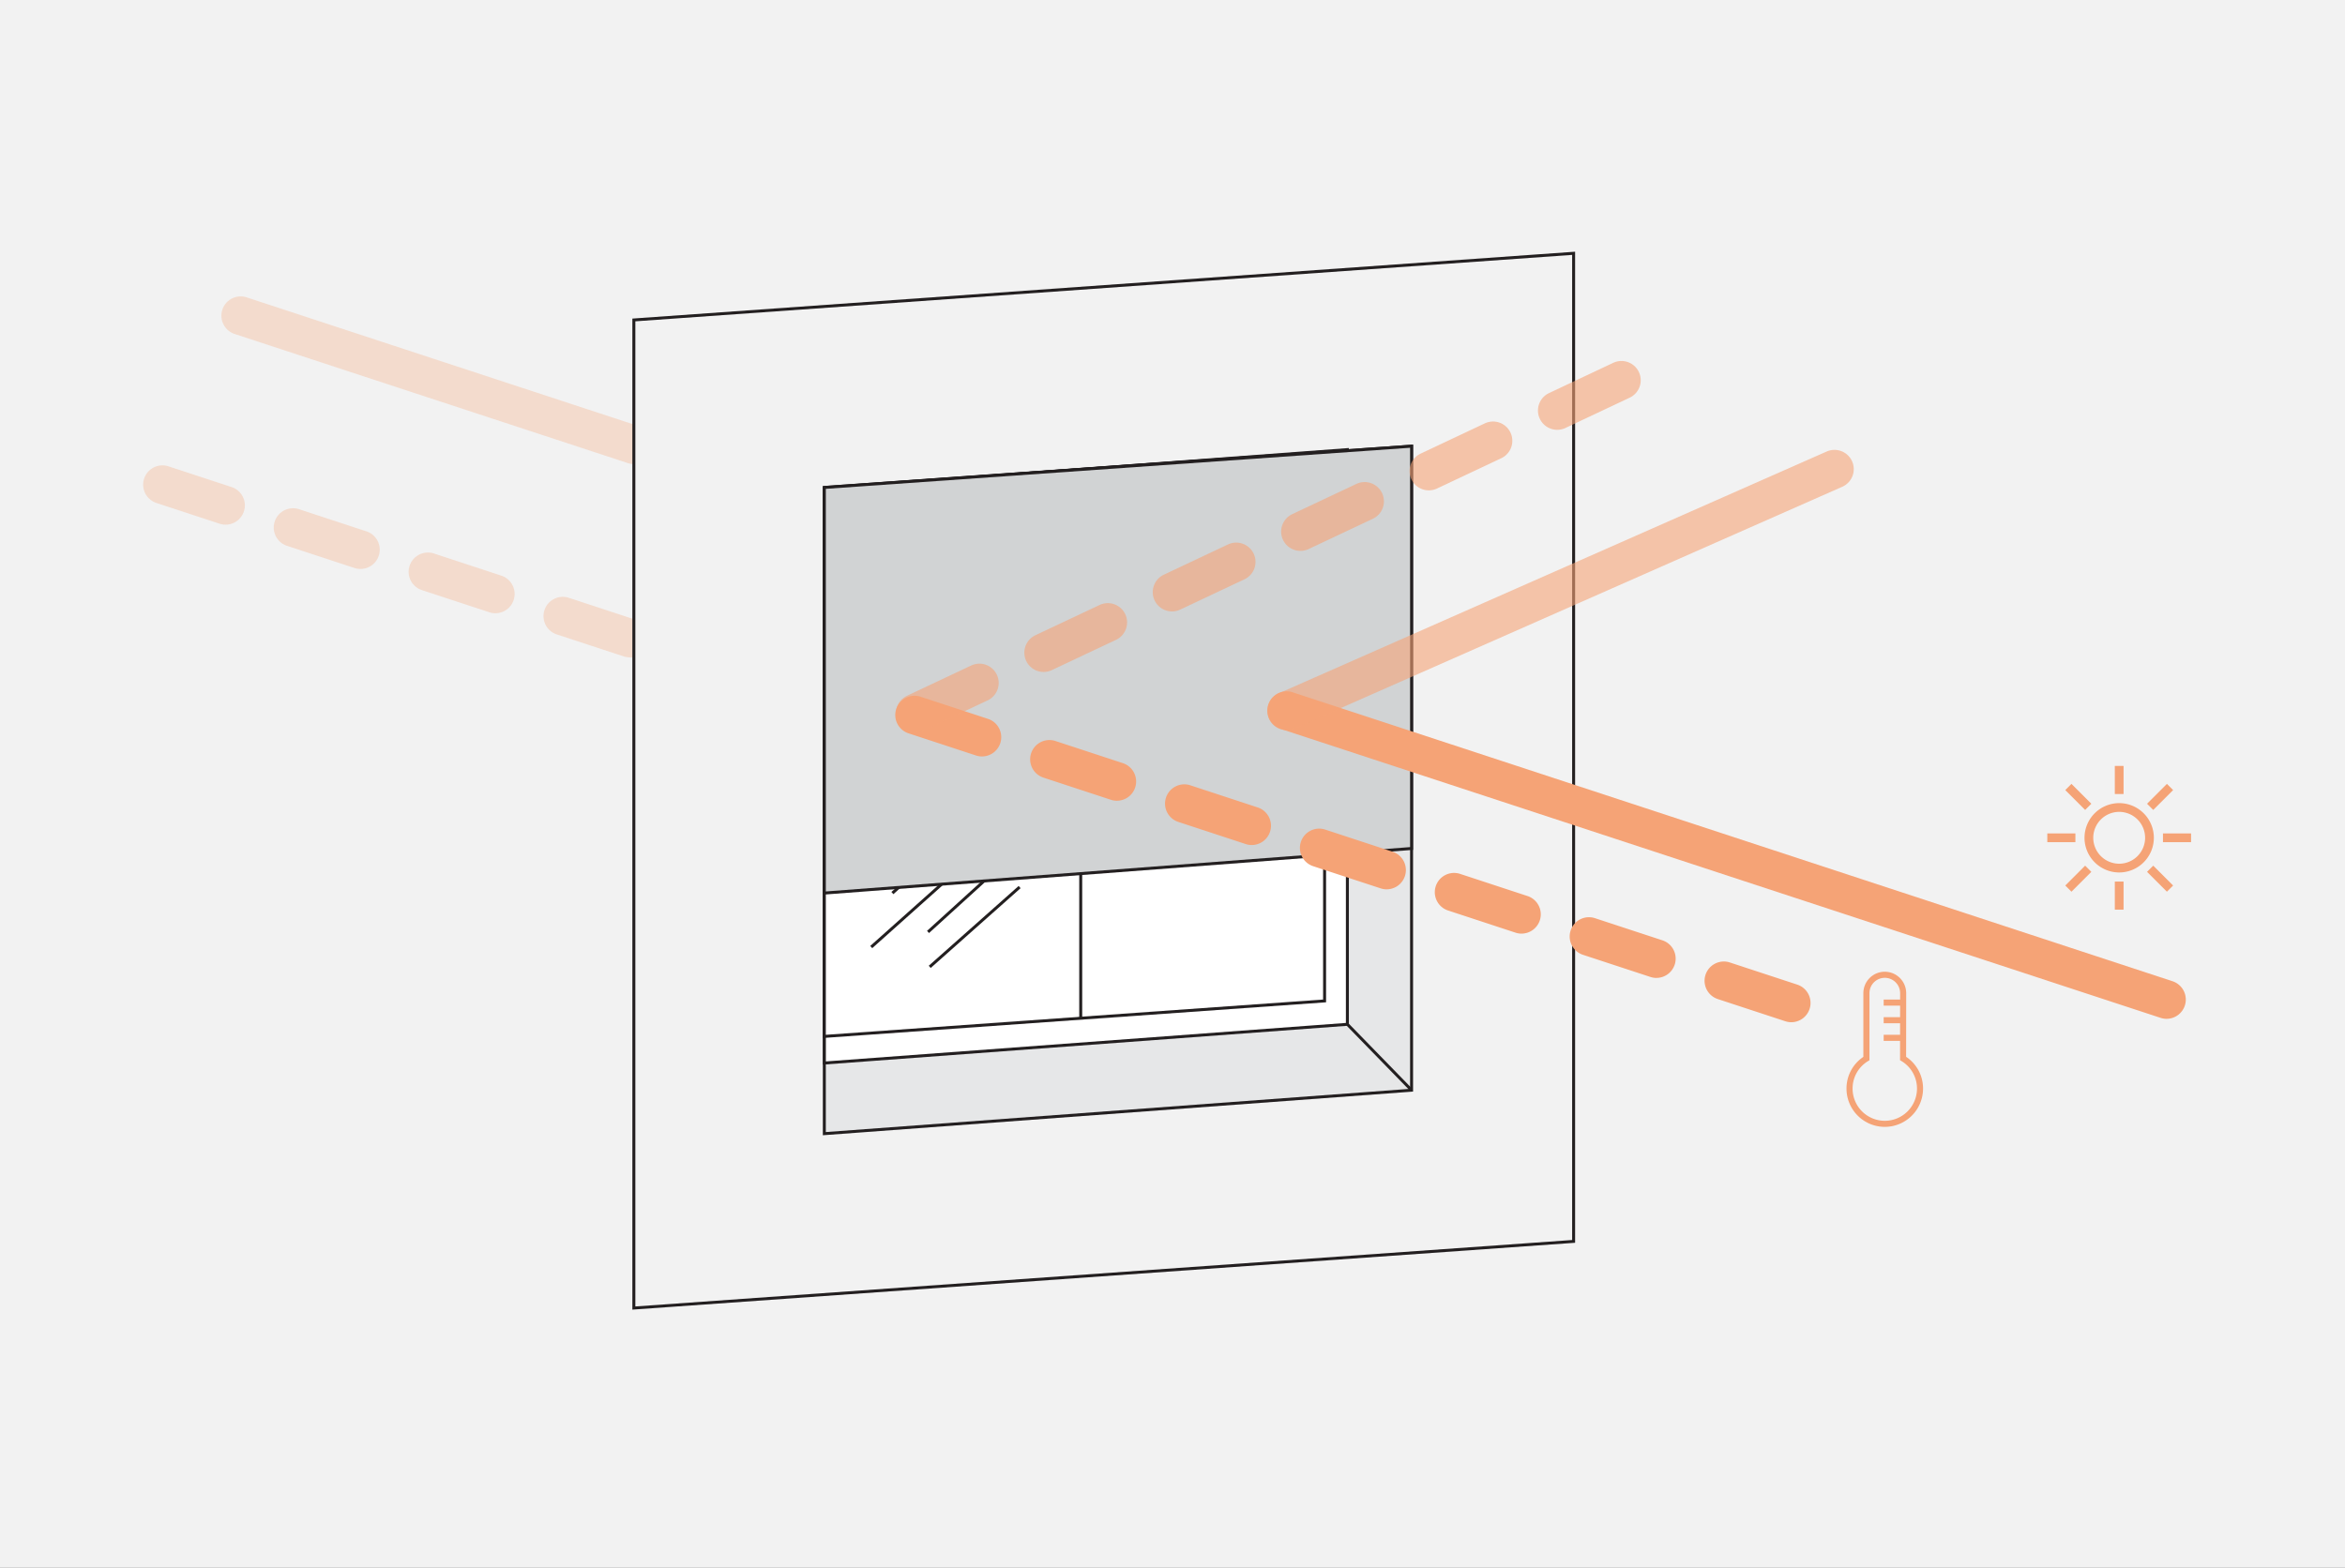 <svg xmlns="http://www.w3.org/2000/svg" width="473" height="316.25" viewBox="0 0 473 316.25"><rect x="0" y="0" width="473" height="316.25" fill="#808080" stroke="none"/><defs><style>.a{fill:#f2f2f2;}.b{fill:none;stroke:#f5a376;stroke-linecap:round;stroke-linejoin:round;stroke-width:5.431px;}.c,.h,.i{fill:#f5a376;}.c{opacity:0.3;}.d{fill:#e6e7e8;}.e{fill:#231f20;}.f{fill:#fff;}.g{fill:#d1d3d4;}.i{opacity:0.6;}</style></defs><rect class="a" width="473" height="316" transform="translate(0 0.25)"/><g transform="translate(562.63 -240)"><rect class="a" width="473" height="315" transform="translate(-562.63 240)"/><path class="b" d="M-404.771,312.411" transform="translate(68.166 31.268)"/><path class="c" d="M-448.247,315.593a3.857,3.857,0,0,1-1.213-.2l-79.306-26.048a3.884,3.884,0,0,1-2.48-4.905,3.888,3.888,0,0,1,4.906-2.481l78.093,25.652" transform="translate(13.468 18.036)"/><path class="c" d="M-443.75,344.342a7.353,7.353,0,0,1-1.684-.195l-13.6-4.469a3.886,3.886,0,0,1-2.48-4.907,3.887,3.887,0,0,1,4.905-2.48l12.862,4.224m-27.677-1.11a3.859,3.859,0,0,1-1.214-.2l-13.6-4.467a3.886,3.886,0,0,1-2.481-4.905,3.888,3.888,0,0,1,4.907-2.481l13.6,4.467a3.888,3.888,0,0,1,2.48,4.907A3.889,3.889,0,0,1-471.427,335.406Zm-27.206-8.936a3.859,3.859,0,0,1-1.214-.195l-13.6-4.469a3.887,3.887,0,0,1-2.48-4.907,3.887,3.887,0,0,1,4.907-2.48l13.6,4.469a3.887,3.887,0,0,1,2.48,4.905A3.889,3.889,0,0,1-498.633,326.47Zm-27.207-8.936a3.9,3.9,0,0,1-1.213-.195l-12.736-4.184a3.887,3.887,0,0,1-2.48-4.907,3.888,3.888,0,0,1,4.907-2.48l12.735,4.182a3.886,3.886,0,0,1,2.48,4.907A3.887,3.887,0,0,1-525.84,317.534Z" transform="translate(8.708 28.316)"/><g transform="translate(-435.078 290.781)"><g transform="translate(38.419 38.915)"><path class="d" d="M-446.505,311.73V441.565l118.452-8.766V302.869l-118.445,8.4" transform="translate(446.804 -302.548)"/><path class="e" d="M-446.714,441.983V311.827h.6V441.34l117.853-8.722V303.287l-118.125,8.381-.042-.6,118.765-8.426V433.173l-.277.021Z" transform="translate(446.714 -302.645)"/></g><g transform="translate(38.429 39.607)"><path class="f" d="M-446.5,427.107l105.491-7.811V303.353L-446.5,311.165Z" transform="translate(446.798 -303.031)"/><path class="e" d="M-446.707,427.526V310.984l.278-.02,105.813-7.836V419.669l-.278.021Zm.6-115.986V426.882l104.894-7.766V303.774Z" transform="translate(446.707 -303.128)"/></g><path class="e" d="M-473.546,488.9V288.96l.278-.022,189.878-13.472V475.412l-.278.02Zm.6-199.389V488.261l188.958-13.406V276.109Z" transform="translate(473.546 -275.466)"/><g transform="translate(38.419 40.085)"><path class="f" d="M-446.505,421.593l100.906-7.159V303.686l-100.906,7.159Z" transform="translate(446.804 -303.365)"/><path class="e" d="M-446.714,422.011V310.664l.278-.02,101.227-7.182V414.809l-.279.02Zm.6-110.791v110.15l100.307-7.118V304.1Z" transform="translate(446.714 -303.462)"/></g><g transform="translate(38.739 95.773)"><line class="f" x1="100.876" y2="7.153" transform="translate(0.023 0.266)"/><rect class="e" width="101.129" height="0.599" transform="translate(0 7.088) rotate(-4.019)"/></g><g transform="translate(90.137 43.868)"><line class="f" x2="0.012" y2="110.769" transform="translate(0.293)"/><rect class="e" width="0.598" height="110.769"/></g><g transform="translate(144.006 155.663)"><line class="f" x2="12.95" y2="13.294" transform="translate(0.214 0.209)"/><rect class="e" width="0.597" height="18.559" transform="translate(0 0.417) rotate(-44.248)"/></g><g transform="translate(99.002 54.29)"><rect class="e" width="40.874" height="0.598" transform="matrix(0.746, -0.666, 0.666, 0.746, 0, 27.232)"/><path class="e" d="M-401.021,329.774l-.4-.445,16.757-15.027.4.445Z" transform="translate(405.689 -312.986)"/><rect class="e" width="24.244" height="0.598" transform="matrix(0.748, -0.664, 0.664, 0.748, 11.797, 31.23)"/></g><g transform="translate(47.983 112.829)"><rect class="e" width="40.874" height="0.598" transform="matrix(0.746, -0.666, 0.666, 0.746, 0, 27.232)"/><path class="e" d="M-436.654,370.659l-.4-.445,16.757-15.028.4.445Z" transform="translate(441.321 -353.87)"/><path class="e" d="M-431.636,377.333l-.4-.442,20.892-19,.4.442Z" transform="translate(443.487 -352.701)"/><rect class="e" width="24.244" height="0.598" transform="matrix(0.748, -0.664, 0.664, 0.748, 11.797, 31.23)"/></g><g transform="translate(38.419 38.915)"><path class="g" d="M-446.505,393.028l118.452-8.994V302.869L-446.505,311.2Z" transform="translate(446.804 -302.548)"/><path class="e" d="M-446.714,393.448V311.015l119.05-8.37v81.763Zm.6-81.874V392.8l117.853-8.949V303.286Z" transform="translate(446.714 -302.645)"/></g></g><path class="h" d="M-202.724,403.482a3.859,3.859,0,0,1-1.214-.2l-177.48-58.292a3.888,3.888,0,0,1-2.48-4.907,3.89,3.89,0,0,1,4.907-2.481L-201.513,395.9a3.888,3.888,0,0,1,2.481,4.907A3.889,3.889,0,0,1-202.724,403.482Z" transform="translate(77.095 42.064)"/><path class="h" d="M-255.781,403.9a3.859,3.859,0,0,1-1.214-.2l-13.6-4.469a3.886,3.886,0,0,1-2.481-4.905,3.888,3.888,0,0,1,4.907-2.481l13.6,4.469a3.888,3.888,0,0,1,2.48,4.907A3.89,3.89,0,0,1-255.781,403.9Zm-27.207-8.936a3.857,3.857,0,0,1-1.213-.2l-13.6-4.467a3.887,3.887,0,0,1-2.48-4.907,3.888,3.888,0,0,1,4.907-2.48l13.6,4.467a3.886,3.886,0,0,1,2.481,4.905A3.891,3.891,0,0,1-282.988,394.96Zm-27.206-8.936a3.857,3.857,0,0,1-1.213-.2l-13.6-4.469a3.886,3.886,0,0,1-2.481-4.905,3.891,3.891,0,0,1,4.907-2.481l13.6,4.469a3.888,3.888,0,0,1,2.481,4.907A3.892,3.892,0,0,1-310.194,386.024Zm-27.206-8.936a3.866,3.866,0,0,1-1.214-.2l-13.6-4.469a3.887,3.887,0,0,1-2.481-4.905,3.889,3.889,0,0,1,4.907-2.481l13.6,4.469a3.887,3.887,0,0,1,2.48,4.905A3.889,3.889,0,0,1-337.4,377.088Zm-27.206-8.936a3.86,3.86,0,0,1-1.214-.2l-13.6-4.467a3.888,3.888,0,0,1-2.48-4.907A3.889,3.889,0,0,1-377,356.1l13.6,4.469a3.888,3.888,0,0,1,2.481,4.907A3.891,3.891,0,0,1-364.606,368.152Zm-27.206-8.936a3.86,3.86,0,0,1-1.214-.2l-13.6-4.469a3.886,3.886,0,0,1-2.481-4.905,3.889,3.889,0,0,1,4.907-2.481l13.6,4.469a3.888,3.888,0,0,1,2.481,4.907A3.891,3.891,0,0,1-391.812,359.216Zm-27.207-8.936a3.867,3.867,0,0,1-1.214-.2l-13.6-4.467a3.886,3.886,0,0,1-2.48-4.907,3.888,3.888,0,0,1,4.905-2.481l13.6,4.469a3.887,3.887,0,0,1,2.48,4.907A3.89,3.89,0,0,1-419.02,350.28Z" transform="translate(54.46 42.332)"/><path class="i" d="M-380.2,359.942a3.886,3.886,0,0,1-3.558-2.318,3.888,3.888,0,0,1,1.986-5.127l110.5-48.776a3.889,3.889,0,0,1,5.127,1.986,3.888,3.888,0,0,1-1.986,5.127l-110.5,48.776A3.858,3.858,0,0,1-380.2,359.942Z" transform="translate(77.096 27.372)"/><path class="i" d="M-432.525,365.814a3.886,3.886,0,0,1-3.519-2.231,3.887,3.887,0,0,1,1.859-5.175l12.951-6.107a3.889,3.889,0,0,1,5.175,1.859,3.889,3.889,0,0,1-1.858,5.175l-12.951,6.107A3.884,3.884,0,0,1-432.525,365.814Zm25.9-12.213a3.887,3.887,0,0,1-3.519-2.229,3.889,3.889,0,0,1,1.857-5.176l12.951-6.107a3.891,3.891,0,0,1,5.176,1.858,3.889,3.889,0,0,1-1.859,5.175l-12.951,6.107A3.864,3.864,0,0,1-406.624,353.6Zm25.9-12.213a3.89,3.89,0,0,1-3.519-2.229,3.888,3.888,0,0,1,1.859-5.175l12.951-6.108a3.89,3.89,0,0,1,5.175,1.858,3.887,3.887,0,0,1-1.857,5.175l-12.951,6.108A3.884,3.884,0,0,1-380.723,341.387Zm25.9-12.212a3.891,3.891,0,0,1-3.519-2.231,3.889,3.889,0,0,1,1.859-5.175l12.951-6.107a3.888,3.888,0,0,1,5.175,1.857,3.888,3.888,0,0,1-1.859,5.176l-12.949,6.107A3.886,3.886,0,0,1-354.822,329.175Zm25.9-12.213a3.889,3.889,0,0,1-3.519-2.231,3.888,3.888,0,0,1,1.859-5.175l12.951-6.107a3.888,3.888,0,0,1,5.175,1.858,3.887,3.887,0,0,1-1.859,5.175l-12.951,6.107A3.88,3.88,0,0,1-328.92,316.962Zm25.9-12.213a3.886,3.886,0,0,1-3.519-2.231,3.887,3.887,0,0,1,1.858-5.175l12.951-6.107a3.887,3.887,0,0,1,5.175,1.858,3.887,3.887,0,0,1-1.859,5.175l-12.951,6.107A3.859,3.859,0,0,1-303.019,304.748Z" transform="translate(54.501 21.964)"/><path class="h" d="M-261.983,367.151a7,7,0,0,1-6.994-6.994,7,7,0,0,1,6.994-6.993,7,7,0,0,1,6.993,6.993A7,7,0,0,1-261.983,367.151Zm0-12.223a5.236,5.236,0,0,0-5.23,5.229,5.237,5.237,0,0,0,5.23,5.23,5.236,5.236,0,0,0,5.229-5.23A5.234,5.234,0,0,0-261.983,354.928Z" transform="translate(126.805 48.866)"/><rect class="h" width="1.764" height="5.666" transform="translate(-136.06 394.526)"/><rect class="h" width="1.764" height="5.666" transform="translate(-136.06 417.855)"/><rect class="h" width="5.666" height="1.764" transform="translate(-126.347 408.142)"/><rect class="h" width="5.666" height="1.764" transform="translate(-149.676 408.142)"/><rect class="h" width="5.666" height="1.764" transform="translate(-129.557 402.155) rotate(-45)"/><rect class="h" width="5.666" height="1.764" transform="translate(-146.053 418.651) rotate(-45)"/><rect class="h" width="1.764" height="5.666" transform="matrix(0.707, -0.707, 0.707, 0.707, -129.557, 415.892)"/><rect class="h" width="1.764" height="5.666" transform="translate(-146.053 399.396) rotate(-45)"/><g transform="translate(-190.18 436.046)"><path class="h" d="M-294.783,408.221a7.731,7.731,0,0,1-7.723-7.722,7.67,7.67,0,0,1,3.4-6.4V381.241a4.324,4.324,0,0,1,4.32-4.32,4.324,4.324,0,0,1,4.32,4.32l-.013,12.846a7.671,7.671,0,0,1,3.415,6.412A7.73,7.73,0,0,1-294.783,408.221Zm0-30.072a3.1,3.1,0,0,0-3.093,3.093v13.535l-.293.18a6.456,6.456,0,0,0-3.109,5.543,6.5,6.5,0,0,0,6.495,6.495,6.5,6.5,0,0,0,6.495-6.495,6.454,6.454,0,0,0-3.121-5.551l-.295-.179.014-13.529A3.1,3.1,0,0,0-294.783,378.148Z" transform="translate(302.506 -376.921)"/><rect class="h" width="3.698" height="1.228" transform="translate(7.497 9.166)"/><rect class="h" width="3.698" height="1.228" transform="translate(7.497 12.72)"/><rect class="h" width="3.698" height="1.228" transform="translate(7.497 5.612)"/></g></g></svg>